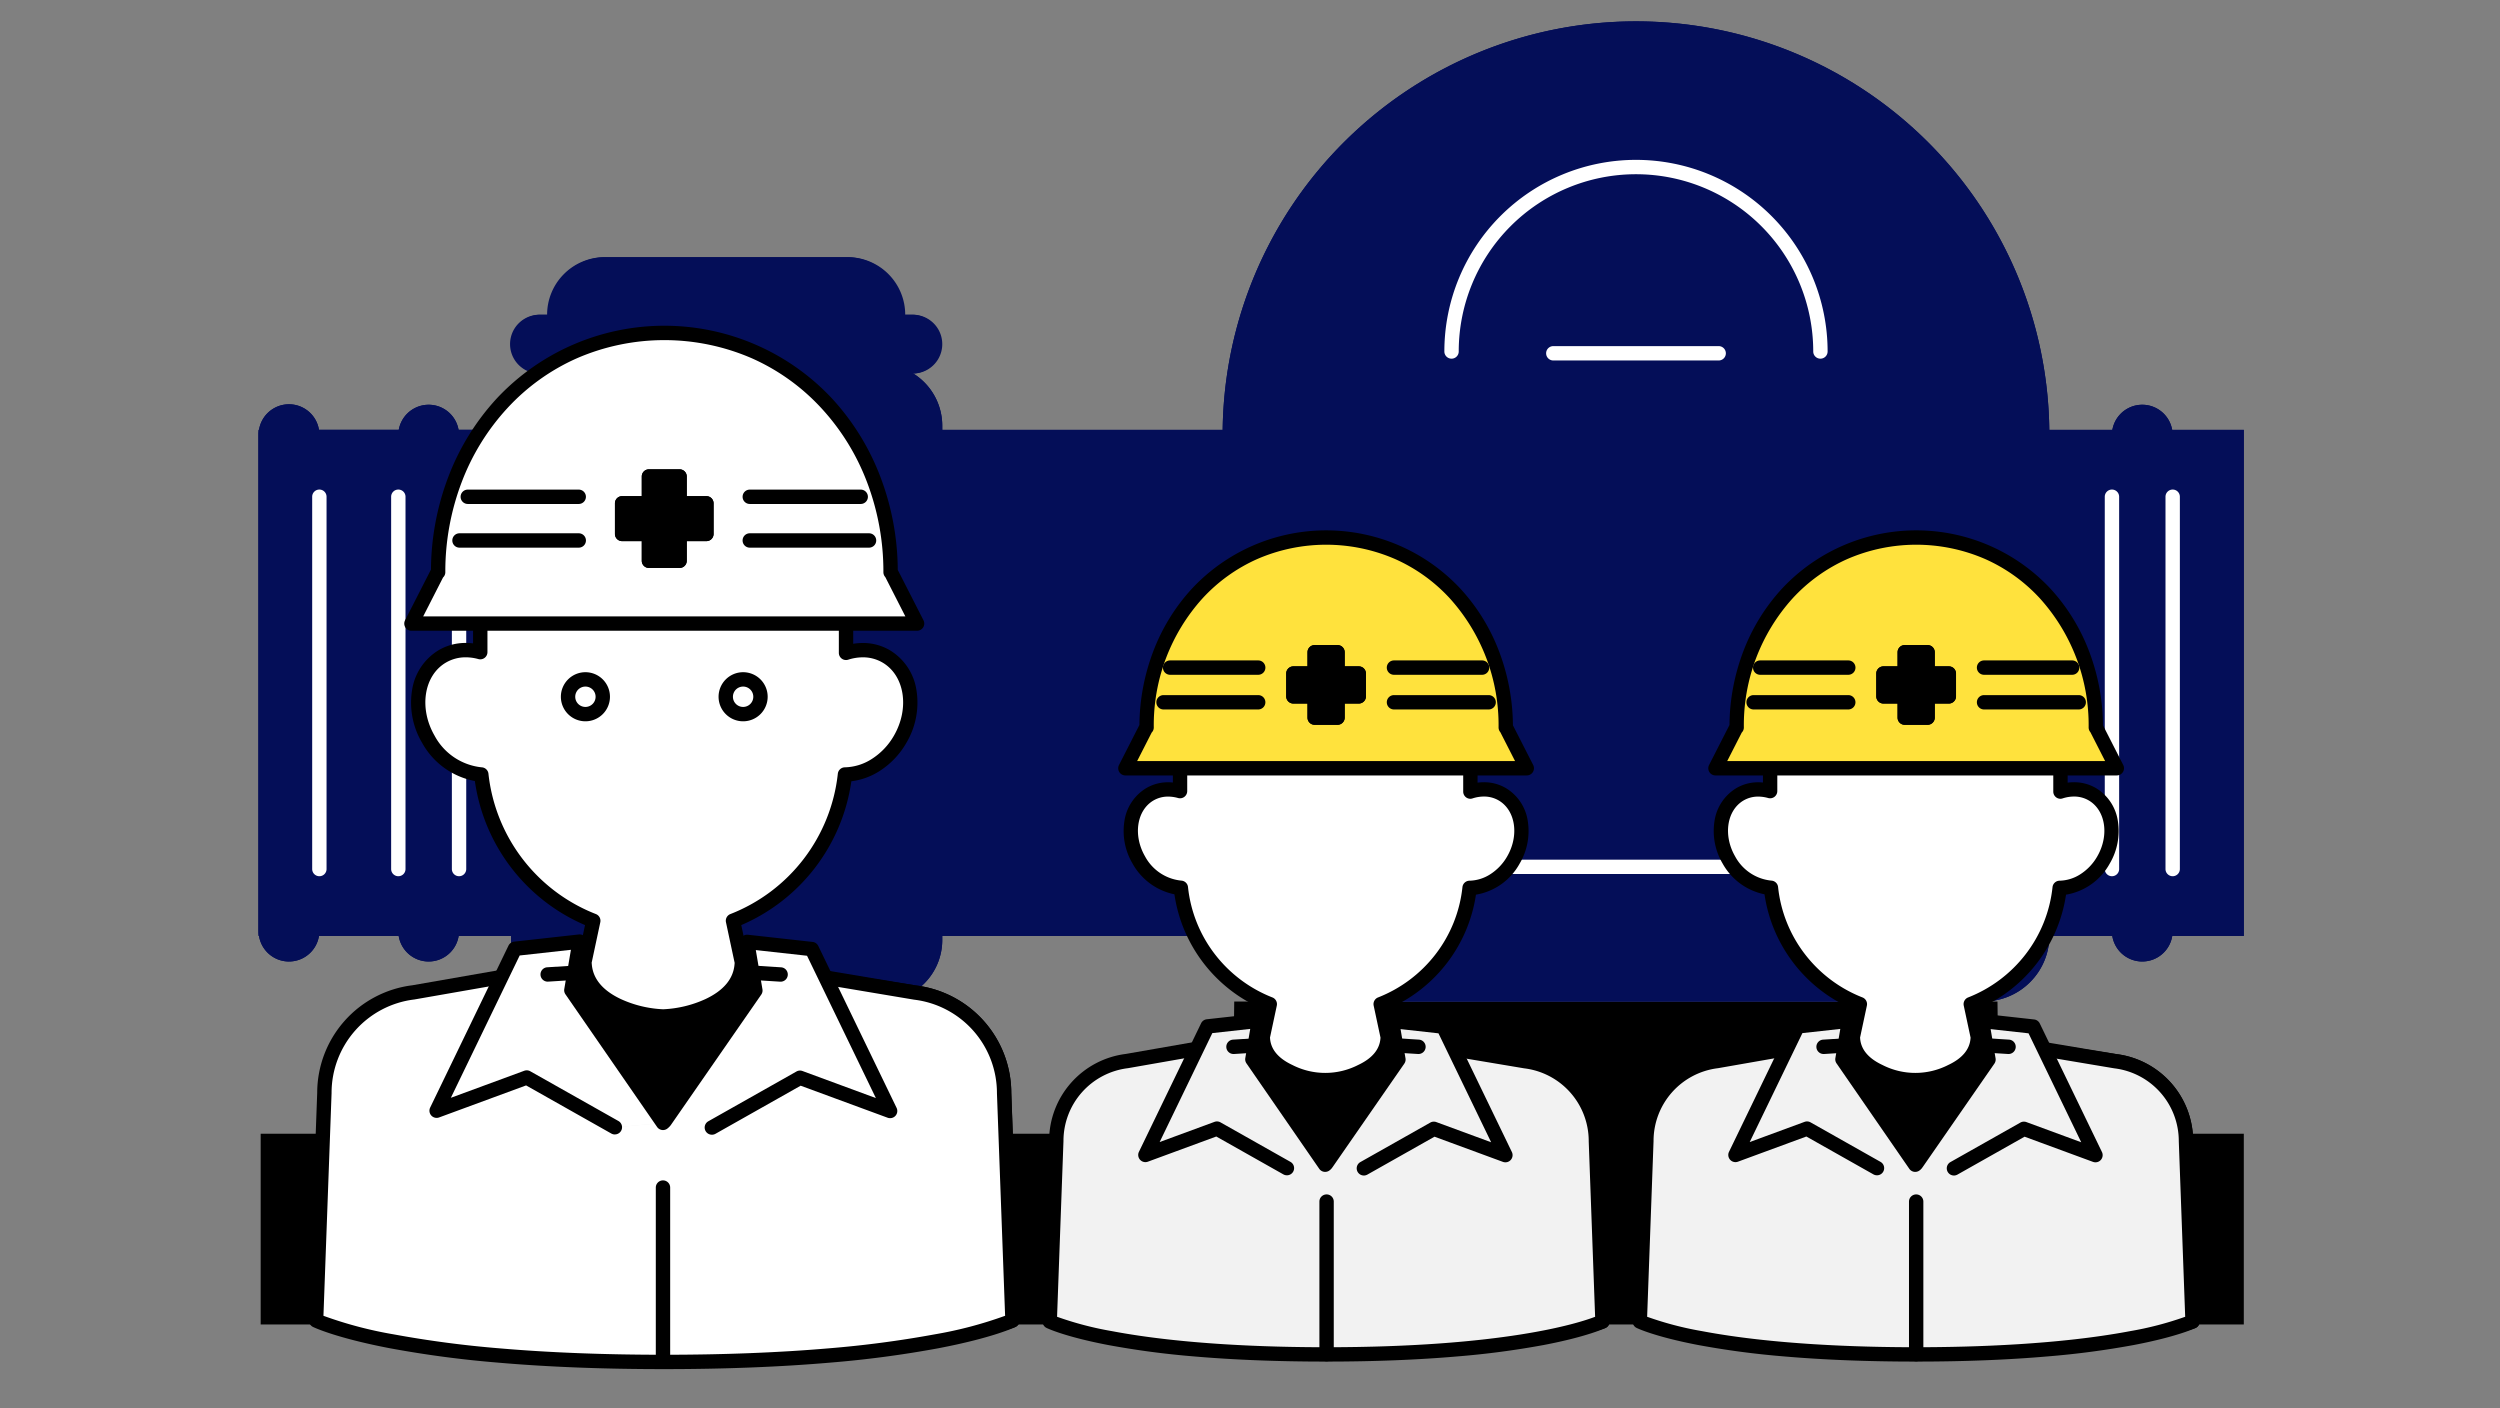 <svg xmlns="http://www.w3.org/2000/svg" xmlns:xlink="http://www.w3.org/1999/xlink" width="348" height="196" viewBox="0 0 348 196"><rect x="0" y="0" width="348" height="196" fill="#808080" stroke="none"/><defs><clipPath id="a"><rect width="348" height="196" transform="translate(-10726 4368)" fill="none"/></clipPath></defs><g transform="translate(10726 -4368)" clip-path="url(#a)"><g transform="translate(-10832 -4560)"><g transform="translate(142 8931)"><path d="M10147-3704.045v-26.548h35.816l6.615-18.408h44.88l6.612,18.408h41.377l.218-18.408h106.245l.216,18.408h34.072v26.548Z" transform="translate(-10146.714 3885.412)"/><path d="M277.337,57.833H250.263a57.538,57.538,0,0,0-115.068,0H96.164v-.566A8.565,8.565,0,0,0,87.6,48.7H44.711a8.564,8.564,0,0,0-8.564,8.564v.566H1v70.449H36.147v.566a8.564,8.564,0,0,0,8.564,8.564H87.6a8.564,8.564,0,0,0,8.564-8.564v-.566h39.017a9.2,9.2,0,0,0,9.2,9.13h96.7a9.2,9.2,0,0,0,9.2-9.13h27.06Z" transform="translate(-1 -1)" fill="#040e58"/><path d="M277.337,57.833H250.263a57.538,57.538,0,0,0-115.068,0H96.164v-.566A8.565,8.565,0,0,0,87.6,48.7H44.711a8.564,8.564,0,0,0-8.564,8.564v.566H1v70.449H36.147v.566a8.564,8.564,0,0,0,8.564,8.564H87.6a8.564,8.564,0,0,0,8.564-8.564v-.566h39.017a9.2,9.2,0,0,0,9.2,9.13h96.7a9.2,9.2,0,0,0,9.2-9.13h27.06Z" transform="translate(-1 -1)" fill="#040e58"/><path d="M84.481,34.728H83.417a8.011,8.011,0,0,0-8.011-8.011H41.727a8.011,8.011,0,0,0-8.011,8.011H32.653a4.094,4.094,0,1,0,0,8.188H84.481a4.094,4.094,0,1,0,0-8.188" transform="translate(6.441 6.081)" fill="#040e58"/><path d="M84.481,34.728H83.417a8.011,8.011,0,0,0-8.011-8.011H41.727a8.011,8.011,0,0,0-8.011,8.011H32.653a4.094,4.094,0,1,0,0,8.188H84.481a4.094,4.094,0,1,0,0-8.188Z" transform="translate(6.589 6.081)" fill="#040e58"/><path d="M15.663-1A16.663,16.663,0,0,1,27.446,27.446,16.663,16.663,0,0,1,3.88,3.88,16.554,16.554,0,0,1,15.663-1Zm0,31.326A14.663,14.663,0,0,0,26.031,5.295,14.663,14.663,0,0,0,5.295,26.031,14.567,14.567,0,0,0,15.663,30.326Z" transform="translate(49.5 76.395)" fill="#fff"/><path d="M20.473,120.338h0a4.227,4.227,0,0,0,4.227-4.227V47a4.227,4.227,0,0,0-8.453,0v69.113a4.227,4.227,0,0,0,4.227,4.227" transform="translate(3.198 10.503)" fill="#040e58"/><path d="M20.473,120.338h0a4.227,4.227,0,0,0,4.227-4.227V47a4.227,4.227,0,0,0-8.453,0v69.113A4.227,4.227,0,0,0,20.473,120.338Z" transform="translate(3.198 10.503)" fill="#040e58"/><path d="M207.5,120.338h0a4.227,4.227,0,0,0,4.227-4.227V47a4.227,4.227,0,0,0-8.453,0v69.113a4.227,4.227,0,0,0,4.227,4.227" transform="translate(54.704 10.503)" fill="#040e58"/><path d="M207.5,120.338h0a4.227,4.227,0,0,0,4.227-4.227V47a4.227,4.227,0,0,0-8.453,0v69.113A4.227,4.227,0,0,0,207.5,120.338Z" transform="translate(54.704 10.503)" fill="#040e58"/><path d="M182.548,43.554a1,1,0,0,1-1-1,24.674,24.674,0,1,0-49.348,0,1,1,0,0,1-2,0,26.674,26.674,0,1,1,53.348,0A1,1,0,0,1,182.548,43.554Z" transform="translate(34.855 3.373)" fill="#fff"/><path d="M5.227,120.338h0a4.227,4.227,0,0,0,4.227-4.227V47A4.227,4.227,0,0,0,1,47v69.113a4.227,4.227,0,0,0,4.227,4.227" transform="translate(-1 10.503)" fill="#040e58"/><path d="M5.227,120.338h0a4.227,4.227,0,0,0,4.227-4.227V47A4.227,4.227,0,0,0,1,47v69.113A4.227,4.227,0,0,0,5.227,120.338Z" transform="translate(-1 10.503)" fill="#040e58"/><path d="M190.814,103.745H127.993A7.472,7.472,0,0,1,123.115,102a5.741,5.741,0,0,1-2.1-4.384V58.8a1,1,0,0,1,2,0V97.618c0,2.276,2.233,4.127,4.978,4.127h62.822c2.745,0,4.978-1.851,4.978-4.127V58.8a1,1,0,0,1,2,0V97.618a5.741,5.741,0,0,1-2.1,4.384A7.472,7.472,0,0,1,190.814,103.745Z" transform="translate(32.325 14.918)" fill="#fff"/><path d="M23.018,1H0A1,1,0,0,1-1,0,1,1,0,0,1,0-1H23.018a1,1,0,0,1,1,1A1,1,0,0,1,23.018,1Z" transform="translate(180.221 46.179)" fill="#fff"/><path d="M27.9,117.673a1,1,0,0,1-1-1V64.849a1,1,0,0,1,2,0v51.823A1,1,0,0,1,27.9,117.673Z" transform="translate(0 1.297)" fill="#fff"/><path d="M27.9,117.673a1,1,0,0,1-1-1V64.849a1,1,0,0,1,2,0v51.823A1,1,0,0,1,27.9,117.673Z" transform="translate(-8.453 1.297)" fill="#fff"/><path d="M27.9,117.673a1,1,0,0,1-1-1V64.849a1,1,0,0,1,2,0v51.823A1,1,0,0,1,27.9,117.673Z" transform="translate(-19.444 1.297)" fill="#fff"/><path d="M27.9,117.673a1,1,0,0,1-1-1V64.849a1,1,0,0,1,2,0v51.823A1,1,0,0,1,27.9,117.673Z" transform="translate(238.537 1.297)" fill="#fff"/><path d="M27.9,117.673a1,1,0,0,1-1-1V64.849a1,1,0,0,1,2,0v51.823A1,1,0,0,1,27.9,117.673Z" transform="translate(230.084 1.297)" fill="#fff"/></g><rect width="340" height="196" transform="translate(110 8928)" fill="none"/><g transform="translate(140.612 8927.74)"><line x2="22.728" transform="translate(179.207 46.855)" fill="#000e58"/><g transform="translate(-12.437 -13.074)"><g transform="translate(4)"><path d="M17.019-1A18.014,18.014,0,0,1,29.76,29.76,18.019,18.019,0,1,1,10,.416,17.907,17.907,0,0,1,17.019-1Zm0,34.038A16.019,16.019,0,0,0,28.346,5.692,16.019,16.019,0,1,0,5.692,28.346,15.914,15.914,0,0,0,17.019,33.038Z" transform="translate(53.371 78.397)" fill="#fff"/><path d="M110.762,160.773s-11.807,4.617-48.5,4.617-47.276-4.617-47.276-4.617L16.144,129.1a14.093,14.093,0,0,1,12.37-13.988l31.642-5.193a14.063,14.063,0,0,1,3.413,0l33.639,5.222a14.092,14.092,0,0,1,12.4,13.991Z" transform="translate(3.991 36.368)"/><path d="M62.264,166.391c-8.393,0-16.11-.244-22.937-.724-5.472-.385-10.391-.922-14.619-1.6-7.274-1.161-10.008-2.33-10.121-2.38a1,1,0,0,1-.6-.953l1.155-31.658a15.093,15.093,0,0,1,13.227-14.959l31.622-5.189.039-.006a15.063,15.063,0,0,1,3.656,0l.033,0,33.622,5.219a15.1,15.1,0,0,1,13.264,14.963l1.154,31.631a1,1,0,0,1-.635.968c-.125.049-3.142,1.208-10.7,2.366-4.4.674-9.462,1.212-15.034,1.6C78.437,166.147,70.656,166.391,62.264,166.391Zm-46.25-6.306a58.541,58.541,0,0,0,9.206,2.041c11.866,1.872,26.694,2.265,37.044,2.265,10.369,0,25.328-.394,37.7-2.274a68.828,68.828,0,0,0,9.77-2.054l-1.127-30.9q0-.018,0-.036a13.1,13.1,0,0,0-11.521-13l-.033,0L63.432,110.9a13.061,13.061,0,0,0-3.135,0L28.675,116.1l-.04.006a13.093,13.093,0,0,0-11.492,13q0,.018,0,.036Z" transform="translate(3.991 36.368)"/><path d="M111.084,160.316s-11.807,5.773-48.5,5.773-48.43-5.773-48.43-5.773l1.154-31.676A14.1,14.1,0,0,1,27.68,114.652L48.6,111l14.052,20.122,13.808-19.975,21.067,3.535a14.092,14.092,0,0,1,12.4,13.991Z" transform="translate(3.67 36.826)" fill="#fff"/><path d="M62.585,167.09c-8.4,0-16.181-.3-23.133-.906a148.735,148.735,0,0,1-15.03-2c-7.566-1.452-10.584-2.91-10.708-2.971a1,1,0,0,1-.558-.934l1.154-31.658a15.095,15.095,0,0,1,13.223-14.959l20.9-3.653a1,1,0,0,1,.992.413l13.228,18.942,12.99-18.791a1,1,0,0,1,.988-.418l21.044,3.531a15.1,15.1,0,0,1,13.258,14.962l1.154,31.631a1,1,0,0,1-.56.935c-.125.061-3.159,1.519-10.741,2.97a149.428,149.428,0,0,1-15.053,2C78.77,166.785,70.983,167.09,62.585,167.09Zm-47.406-7.424a56,56,0,0,0,9.8,2.589,147.866,147.866,0,0,0,14.8,1.949c6.857.588,14.533.886,22.814.886s15.962-.3,22.826-.886a148.552,148.552,0,0,0,14.82-1.95,56.487,56.487,0,0,0,9.827-2.59L108.93,128.7q0-.018,0-.036a13.1,13.1,0,0,0-11.521-13l-.046-.007-20.44-3.43L63.476,131.685a1,1,0,0,1-1.642,0l-13.687-19.6-20.294,3.547-.05.007a13.095,13.095,0,0,0-11.493,13q0,.018,0,.036Z" transform="translate(3.67 36.826)"/><path d="M51.073,134.375,38.8,127.448l-12.541,4.619,10.9-22.538,9-1L45.017,115.3l12.755,18.475" transform="translate(8.341 35.876)" fill="#f2f2f2"/><path d="M51.073,134.375,38.8,127.448l-12.541,4.619,10.9-22.538,9-1L45.017,115.3l12.755,18.475" transform="translate(8.341 35.876)" fill="#fff"/><path d="M51.072,135.376a1,1,0,0,1-.491-.129l-11.865-6.7-12.107,4.459a1,1,0,0,1-1.246-1.374l10.9-22.538a1,1,0,0,1,.79-.559l9-1a1,1,0,0,1,1.1,1.161l-1.078,6.365L58.6,133.2a1,1,0,0,1-1.646,1.136L44.194,115.865a1,1,0,0,1-.163-.735l.925-5.459-7.132.79-9.581,19.811,10.217-3.763a1,1,0,0,1,.837.068L51.565,133.5a1,1,0,0,1-.493,1.871Z" transform="translate(8.341 35.876)"/><path d="M55.731,134.4,68,127.476l12.541,4.619-10.9-22.538-9-1,1.146,6.765L49.189,133.5" transform="translate(17.185 35.886)" fill="#fff"/><path d="M55.732,135.4a1,1,0,0,1-.493-1.871L67.508,126.6a1,1,0,0,1,.837-.068L78.562,130.3,68.98,110.489l-7.132-.79.925,5.459a1,1,0,0,1-.164.737l-12.6,18.176a1,1,0,1,1-1.644-1.139L60.733,115.09l-1.078-6.364a1,1,0,0,1,1.1-1.161l9,1a1,1,0,0,1,.79.559l10.9,22.538a1,1,0,0,1-1.246,1.374l-12.107-4.459-11.865,6.7A1,1,0,0,1,55.732,135.4Z" transform="translate(17.185 35.886)"/><path d="M37.441,112.115l16.075-1.021,16.316,1.021" transform="translate(12.653 36.863)" fill="#fff"/><path d="M37.44,113.115a1,1,0,0,1-.062-2L53.452,110.1a1,1,0,0,1,.126,0l16.316,1.021a1,1,0,1,1-.125,2L53.516,112.1,37.5,113.113Z" transform="translate(12.653 36.863)"/><path d="M89.523,91.434a6.817,6.817,0,0,0-5.558-.471V74.607A24.727,24.727,0,0,0,59.238,49.88H57.778A24.727,24.727,0,0,0,33.051,74.607V90.865a6.761,6.761,0,0,0-5.248.57c-3.582,2.069-4.468,7.242-1.978,11.555A9.409,9.409,0,0,0,33.2,107.9a24.729,24.729,0,0,0,15.586,20.359L47.578,133.9h-.04c0,.047.011.087.011.133l-.06.28h.085c.381,5.673,8.363,7.263,10.938,7.263s10.556-1.59,10.937-7.263h.078l-.055-.258c0-.054.014-.1.014-.155h-.047l-1.206-5.647A24.727,24.727,0,0,0,83.818,107.9a9.315,9.315,0,0,0,7.683-4.908c2.49-4.313,1.6-9.486-1.978-11.555" transform="translate(7.627 13.248)" fill="#fff"/><path d="M57.778,48.88h1.461A25.707,25.707,0,0,1,84.965,74.607V89.7a8.3,8.3,0,0,1,1.334-.109h0a7.349,7.349,0,0,1,3.725.982A7.851,7.851,0,0,1,93.775,96.2a10.96,10.96,0,0,1-1.408,7.287,11.339,11.339,0,0,1-3.761,3.946,9.438,9.438,0,0,1-3.9,1.406,25.73,25.73,0,0,1-15.324,20.021l.971,4.546a1,1,0,0,1,.13.493c0,.036,0,.068,0,.1l.023.105a1,1,0,0,1-.1.683c-.329,2.621-2.112,4.756-5.181,6.192a17.752,17.752,0,0,1-6.714,1.6,17.755,17.755,0,0,1-6.715-1.6c-3.063-1.433-4.845-3.562-5.179-6.176a1,1,0,0,1-.106-.7l.029-.134c0-.022,0-.046,0-.071a1,1,0,0,1,.119-.473l.975-4.566A25.732,25.732,0,0,1,32.3,108.806a10.629,10.629,0,0,1-7.343-5.317A10.959,10.959,0,0,1,23.552,96.2,7.851,7.851,0,0,1,27.3,90.568a7.378,7.378,0,0,1,3.736-.985,8.22,8.22,0,0,1,1.012.063V74.607A25.707,25.707,0,0,1,57.778,48.88ZM83.965,91.963a1,1,0,0,1-1-1V74.607A23.707,23.707,0,0,0,59.238,50.88H57.778A23.707,23.707,0,0,0,34.051,74.607V90.865a1,1,0,0,1-1.268.964,6.529,6.529,0,0,0-1.745-.245A5.4,5.4,0,0,0,28.3,92.3c-3.1,1.79-3.822,6.36-1.611,10.188a8.414,8.414,0,0,0,6.56,4.409,1,1,0,0,1,.941.892,23.729,23.729,0,0,0,14.956,19.534,1,1,0,0,1,.614,1.14l-1.206,5.647,0,.007a1.007,1.007,0,0,1,.017.13c.139,2.065,1.509,3.721,4.072,4.92a15.776,15.776,0,0,0,5.868,1.41,15.772,15.772,0,0,0,5.867-1.41c2.563-1.2,3.934-2.855,4.072-4.92a1.007,1.007,0,0,1,.014-.113l-.005-.024-1.206-5.647a1,1,0,0,1,.614-1.14,23.727,23.727,0,0,0,14.956-19.532,1,1,0,0,1,.984-.894,7.218,7.218,0,0,0,3.736-1.157,9.333,9.333,0,0,0,3.091-3.251c2.211-3.828,1.488-8.4-1.612-10.189a5.374,5.374,0,0,0-2.725-.714h0a6.64,6.64,0,0,0-2.028.329A1,1,0,0,1,83.965,91.963Z" transform="translate(7.627 13.248)"/><path d="M90.469,80.7h-.042c0-18.273-13.216-33.307-31.489-33.307S27.452,62.425,27.448,80.7h-.067l-3.647,7.149H94.117Z" transform="translate(7.366 12.288)" fill="#fff"/><path d="M94.117,88.848H23.734a1,1,0,0,1-.891-1.454l3.607-7.069a36.909,36.909,0,0,1,2.417-12.9,33.788,33.788,0,0,1,6.742-10.914,31.947,31.947,0,0,1,46.66,0A33.785,33.785,0,0,1,89.01,67.427a36.911,36.911,0,0,1,2.417,12.946l3.581,7.019a1,1,0,0,1-.891,1.454Zm-68.75-2H92.484l-2.791-5.471a1,1,0,0,1-.265-.678,34.964,34.964,0,0,0-2.286-12.556A31.794,31.794,0,0,0,80.8,57.871a29.3,29.3,0,0,0-9.64-6.932,30.585,30.585,0,0,0-24.444,0,29.3,29.3,0,0,0-9.64,6.932,31.8,31.8,0,0,0-6.342,10.272A34.968,34.968,0,0,0,28.448,80.7a1,1,0,0,1-.316.729Z" transform="translate(7.366 12.288)"/><rect width="5.262" height="12.73" rx="0.5" transform="translate(63.659 79.163)" fill="#fff"/><rect width="12.73" height="5.262" rx="0.5" transform="translate(59.925 82.897)" fill="#fff"/><rect width="5.262" height="12.73" rx="0.5" transform="translate(63.659 79.163)"/><rect width="5.262" height="12.73" rx="0.5" transform="translate(63.659 79.163)"/><rect width="12.73" height="5.262" rx="0.5" transform="translate(59.925 82.897)"/><rect width="12.73" height="5.262" rx="0.5" transform="translate(59.925 82.897)"/><path d="M.5-.5H4.762a1,1,0,0,1,1,1V12.23a1,1,0,0,1-1,1H.5a1,1,0,0,1-1-1V.5A1,1,0,0,1,.5-.5ZM4.762,12.23V.5H.5V12.23Z" transform="translate(63.659 79.163)"/><path d="M.5-.5H4.762a1,1,0,0,1,1,1V12.23a1,1,0,0,1-1,1H.5a1,1,0,0,1-1-1V.5A1,1,0,0,1,.5-.5ZM4.762,12.23V.5H.5V12.23Z" transform="translate(63.659 79.163)"/><path d="M.5-.5H12.23a1,1,0,0,1,1,1V4.762a1,1,0,0,1-1,1H.5a1,1,0,0,1-1-1V.5A1,1,0,0,1,.5-.5ZM12.23,4.762V.5H.5V4.762Z" transform="translate(59.925 82.897)"/><path d="M.5-.5H12.23a1,1,0,0,1,1,1V4.762a1,1,0,0,1-1,1H.5a1,1,0,0,1-1-1V.5A1,1,0,0,1,.5-.5ZM12.23,4.762V.5H.5V4.762Z" transform="translate(59.925 82.897)"/><line x2="16.598" transform="translate(37.788 88.568)"/><path d="M16.6,1H0A1,1,0,0,1-1,0,1,1,0,0,1,0-1H16.6a1,1,0,0,1,1,1A1,1,0,0,1,16.6,1Z" transform="translate(37.788 88.568)"/><line x2="15.442" transform="translate(38.942 82.487)"/><path d="M15.442,1H0A1,1,0,0,1-1,0,1,1,0,0,1,0-1H15.442a1,1,0,0,1,1,1A1,1,0,0,1,15.442,1Z" transform="translate(38.942 82.487)"/><line x1="16.598" transform="translate(78.194 88.568)"/><path d="M16.6,1H0A1,1,0,0,1-1,0,1,1,0,0,1,0-1H16.6a1,1,0,0,1,1,1A1,1,0,0,1,16.6,1Z" transform="translate(78.194 88.568)"/><line x1="15.442" transform="translate(78.195 82.487)"/><path d="M15.442,1H0A1,1,0,0,1-1,0,1,1,0,0,1,0-1H15.442a1,1,0,0,1,1,1A1,1,0,0,1,15.442,1Z" transform="translate(78.195 82.487)"/><path d="M44.3,84.608a2.416,2.416,0,1,1-2.417-2.417A2.417,2.417,0,0,1,44.3,84.608" transform="translate(13.434 25.714)" fill="#fff"/><path d="M41.879,81.191a3.417,3.417,0,1,1-3.415,3.417A3.421,3.421,0,0,1,41.879,81.191Zm0,4.834a1.417,1.417,0,1,0-1.415-1.417A1.418,1.418,0,0,0,41.879,86.025Z" transform="translate(13.434 25.714)"/><path d="M60.137,84.608a2.416,2.416,0,1,1-2.417-2.417,2.417,2.417,0,0,1,2.417,2.417" transform="translate(19.545 25.714)" fill="#fff"/><path d="M57.72,81.191a3.417,3.417,0,1,1-3.415,3.417A3.421,3.421,0,0,1,57.72,81.191Zm0,4.834a1.417,1.417,0,1,0-1.415-1.417A1.418,1.418,0,0,0,57.72,86.025Z" transform="translate(19.545 25.714)"/><path d="M74.008,98.627v23.187" transform="translate(-7.895 80.017)" fill="rgba(0,0,0,0)"/><path d="M74.008,122.813a1,1,0,0,1-1-1V98.627a1,1,0,0,1,2,0v23.187A1,1,0,0,1,74.008,122.813Z" transform="translate(-7.895 80.017)"/></g><g transform="translate(123.944 88.159)"><path d="M167.4,159.056s-9.373,3.667-38.5,3.667-37.529-3.667-37.529-3.667l.915-25.146a11.189,11.189,0,0,1,9.821-11.1l25.117-4.121a11.2,11.2,0,0,1,2.711,0l26.7,4.146a11.187,11.187,0,0,1,9.845,11.106Z" transform="translate(-90.454 -49.93)"/><path d="M128.9,163.723c-8.341,0-20.29-.32-29.845-1.846a37.722,37.722,0,0,1-8.084-1.9,1,1,0,0,1-.6-.953l.915-25.128a12.189,12.189,0,0,1,10.678-12.076l25.1-4.118.039-.006a12.151,12.151,0,0,1,1.492-.092,12.365,12.365,0,0,1,1.461.087l.035,0,26.686,4.143a12.2,12.2,0,0,1,10.708,12.078l.916,25.107a1,1,0,0,1-.635.968,45.173,45.173,0,0,1-8.54,1.891C149.27,163.4,137.24,163.723,128.9,163.723Zm-36.5-5.36a47.927,47.927,0,0,0,7.168,1.57c9.4,1.479,21.141,1.79,29.335,1.79,24.45,0,34.9-2.6,37.474-3.381l-.889-24.374q0-.018,0-.036a10.2,10.2,0,0,0-8.965-10.114l-.034,0L129.8,119.67a10.251,10.251,0,0,0-2.434,0l-25.1,4.118-.04.006a10.2,10.2,0,0,0-8.943,10.112q0,.018,0,.036Z" transform="translate(-90.454 -49.93)"/><path d="M167.678,158.661s-9.373,4.582-38.5,4.582-38.446-4.582-38.446-4.582l.917-25.146a11.188,11.188,0,0,1,9.819-11.1l16.609-2.9,11.155,15.972,10.961-15.856,16.722,2.806a11.187,11.187,0,0,1,9.845,11.106Z" transform="translate(-90.732 -49.536)" fill="#f2f2f2"/><path d="M129.178,164.243c-6.673,0-12.857-.242-18.382-.72a118.3,118.3,0,0,1-11.953-1.589c-6.033-1.158-8.453-2.327-8.553-2.376a1,1,0,0,1-.558-.934l.916-25.128a12.188,12.188,0,0,1,10.671-12.076l16.585-2.9a1,1,0,0,1,.992.412l10.331,14.792,10.143-14.672a1,1,0,0,1,.988-.418l16.7,2.8a12.2,12.2,0,0,1,10.7,12.078l.916,25.107a1,1,0,0,1-.56.935c-.1.049-2.533,1.217-8.579,2.375a118.849,118.849,0,0,1-11.971,1.589C142.037,164,135.85,164.243,129.178,164.243Zm-37.421-6.238a45.6,45.6,0,0,0,7.639,2c9.765,1.851,21.585,2.24,29.782,2.24,24.658,0,35.038-3.305,37.476-4.238l-.891-24.432q0-.018,0-.036a10.2,10.2,0,0,0-8.965-10.113l-.046-.007-16.1-2.7-10.6,15.333a1,1,0,0,1-1.642,0l-10.79-15.45L101.64,123.4l-.05.007a10.2,10.2,0,0,0-8.942,10.112q0,.018,0,.036Z" transform="translate(-90.732 -49.536)"/><path d="M119.712,138.135l-9.739-5.5-9.956,3.665,8.653-17.892,7.144-.792-.909,5.371,10.125,14.667" transform="translate(-86.696 -50.358)" fill="#f2f2f2"/><path d="M119.712,138.135l-9.739-5.5-9.956,3.665,8.653-17.892,7.144-.792-.909,5.371,10.125,14.667" transform="translate(-86.696 -50.358)" fill="#f2f2f2"/><path d="M119.711,139.135a1,1,0,0,1-.491-.129l-9.336-5.271-9.521,3.505a1,1,0,0,1-1.246-1.374l8.653-17.892a1,1,0,0,1,.79-.559l7.144-.792a1,1,0,0,1,1.1,1.161l-.842,4.97,9.894,14.332a1,1,0,1,1-1.646,1.136l-10.125-14.667a1,1,0,0,1-.163-.735l.688-4.064-5.277.585L102,134.507l7.632-2.81a1,1,0,0,1,.837.068l9.739,5.5a1,1,0,0,1-.493,1.871Z" transform="translate(-86.696 -50.358)"/><path d="M122.791,138.156l9.739-5.5,9.956,3.665-8.653-17.892-7.144-.792.91,5.371-10,14.43" transform="translate(-79.057 -50.348)" fill="#f2f2f2"/><path d="M122.792,139.156a1,1,0,0,1-.493-1.871l9.739-5.5a1,1,0,0,1,.837-.068l7.632,2.81-7.334-15.165-5.277-.585.688,4.064a1,1,0,0,1-.164.737l-10,14.43a1,1,0,0,1-1.644-1.139l9.768-14.1-.841-4.969a1,1,0,0,1,1.1-1.161l7.144.792a1,1,0,0,1,.79.559l8.653,17.892a1,1,0,0,1-1.246,1.374l-9.522-3.505-9.336,5.271A1,1,0,0,1,122.792,139.156Z" transform="translate(-79.057 -50.348)"/><path d="M108.588,120.394l12.76-.811,12.954.811" transform="translate(-82.973 -49.503)" fill="#fff"/><path d="M108.587,121.394a1,1,0,0,1-.062-2l12.76-.811a1,1,0,0,1,.126,0l12.954.811a1,1,0,0,1-.125,2l-12.891-.807-12.7.807Z" transform="translate(-82.973 -49.503)"/><path d="M150.285,105.628a5.411,5.411,0,0,0-4.413-.36v-13a19.629,19.629,0,0,0-19.629-19.629h-1.159A19.629,19.629,0,0,0,105.456,92.27V105.2a5.355,5.355,0,0,0-4.167.425c-2.843,1.643-3.546,5.748-1.569,9.172a7.43,7.43,0,0,0,5.849,3.865,19.628,19.628,0,0,0,12.377,16.193l-.957,4.483h-.033c0,.036.009.069.01.106l-.047.221h.066c.3,4.5,6.639,5.765,8.682,5.765s8.381-1.262,8.683-5.765h.062l-.045-.205c0-.042.012-.079.012-.122h-.037l-.957-4.483a19.627,19.627,0,0,0,12.374-16.18,7.371,7.371,0,0,0,6.1-3.878c1.977-3.424,1.272-7.53-1.571-9.172" transform="translate(-87.314 -69.902)" fill="#fff"/><path d="M125.085,71.641h1.159A20.612,20.612,0,0,1,146.873,92.27v11.752a6.787,6.787,0,0,1,.877-.058h0a5.992,5.992,0,0,1,3.035.8,6.437,6.437,0,0,1,3.079,4.615,8.906,8.906,0,0,1-1.142,5.923,8.537,8.537,0,0,1-6.075,4.313,20.631,20.631,0,0,1-12.112,15.85l.729,3.415a1,1,0,0,1,.114.464c0,.021,0,.042,0,.061l.012.054a1,1,0,0,1-.078.649c-.281,2.137-1.735,3.874-4.226,5.04a12.036,12.036,0,0,1-10.836,0c-2.486-1.164-3.939-2.9-4.224-5.028a1,1,0,0,1-.084-.659l.016-.074q0-.021,0-.044a1,1,0,0,1,.106-.449l.732-3.429a20.631,20.631,0,0,1-12.121-15.9,8.639,8.639,0,0,1-5.82-4.266,8.908,8.908,0,0,1-1.142-5.923,6.435,6.435,0,0,1,3.078-4.615,5.958,5.958,0,0,1,3.018-.791q.323,0,.65.032V92.27a20.612,20.612,0,0,1,20.629-20.629Zm20.788,34.627a1,1,0,0,1-1-1v-13a18.629,18.629,0,0,0-18.629-18.629h-1.159A18.629,18.629,0,0,0,106.456,92.27V105.2a1,1,0,0,1-1.268.963,5.171,5.171,0,0,0-1.382-.2,3.983,3.983,0,0,0-2.018.523c-2.361,1.364-2.9,4.866-1.2,7.806a6.449,6.449,0,0,0,5.037,3.366,1,1,0,0,1,.94.894,18.5,18.5,0,0,0,3.768,9.387,18.7,18.7,0,0,0,7.979,5.98,1,1,0,0,1,.614,1.14l-.95,4.452q.006.041.009.082c.1,1.559,1.153,2.815,3.114,3.733a10.046,10.046,0,0,0,9.141,0c1.962-.918,3.01-2.174,3.115-3.733q0-.035.007-.07l-.953-4.464a1,1,0,0,1,.614-1.14,18.7,18.7,0,0,0,7.974-5.974,18.5,18.5,0,0,0,3.771-9.38,1,1,0,0,1,.984-.895,5.552,5.552,0,0,0,2.86-.879,7.144,7.144,0,0,0,2.382-2.5c1.7-2.94,1.157-6.442-1.205-7.806a4.017,4.017,0,0,0-2.035-.53h0a5.155,5.155,0,0,0-1.572.256A1,1,0,0,1,145.873,106.268Z" transform="translate(-87.314 -69.902)"/><path d="M151.055,97.173h-.033c0-14.506-10.491-26.441-25-26.441s-24.994,11.935-25,26.441h-.055l-2.895,5.675H153.95Z" transform="translate(-87.54 -70.731)" fill="#ffe23d"/><path d="M153.95,103.848H98.077a1,1,0,0,1-.891-1.454l2.842-5.572a29.5,29.5,0,0,1,1.931-10.258,27.027,27.027,0,0,1,5.392-8.73,25.567,25.567,0,0,1,37.344,0,27.026,27.026,0,0,1,5.392,8.73,29.506,29.506,0,0,1,1.932,10.3l2.82,5.529a1,1,0,0,1-.891,1.454Zm-54.24-2h52.607l-2.05-4.02a1,1,0,0,1-.245-.655,26.318,26.318,0,0,0-6.794-17.982,23.054,23.054,0,0,0-7.585-5.455,24.074,24.074,0,0,0-19.238,0,23.054,23.054,0,0,0-7.584,5.455,26.318,26.318,0,0,0-6.794,17.982,1,1,0,0,1-.292.706Z" transform="translate(-87.54 -70.731)"/><rect width="4.177" height="10.105" rx="0.5" transform="translate(36.385 15.468)" fill="#fff"/><rect width="10.105" height="4.177" rx="0.5" transform="translate(33.421 18.432)" fill="#fff"/><rect width="4.177" height="10.105" rx="0.5" transform="translate(36.385 15.468)"/><rect width="4.177" height="10.105" rx="0.5" transform="translate(36.385 15.468)"/><rect width="10.105" height="4.177" rx="0.5" transform="translate(33.421 18.432)"/><rect width="10.105" height="4.177" rx="0.5" transform="translate(33.421 18.432)"/><path d="M.5-.5H3.677a1,1,0,0,1,1,1V9.6a1,1,0,0,1-1,1H.5a1,1,0,0,1-1-1V.5A1,1,0,0,1,.5-.5ZM3.677,9.6V.5H.5V9.6Z" transform="translate(36.385 15.468)"/><path d="M.5-.5H3.677a1,1,0,0,1,1,1V9.6a1,1,0,0,1-1,1H.5a1,1,0,0,1-1-1V.5A1,1,0,0,1,.5-.5ZM3.677,9.6V.5H.5V9.6Z" transform="translate(36.385 15.468)"/><path d="M.5-.5H9.6a1,1,0,0,1,1,1V3.677a1,1,0,0,1-1,1H.5a1,1,0,0,1-1-1V.5A1,1,0,0,1,.5-.5ZM9.6,3.677V.5H.5V3.677Z" transform="translate(33.421 18.432)"/><path d="M.5-.5H9.6a1,1,0,0,1,1,1V3.677a1,1,0,0,1-1,1H.5a1,1,0,0,1-1-1V.5A1,1,0,0,1,.5-.5ZM9.6,3.677V.5H.5V3.677Z" transform="translate(33.421 18.432)"/><line x2="13.175" transform="translate(15.847 22.933)"/><path d="M13.175,1H0A1,1,0,0,1-1,0,1,1,0,0,1,0-1H13.175a1,1,0,0,1,1,1A1,1,0,0,1,13.175,1Z" transform="translate(15.847 22.933)"/><line x2="12.26" transform="translate(16.764 18.106)"/><path d="M12.26,1H0A1,1,0,0,1-1,0,1,1,0,0,1,0-1H12.26a1,1,0,0,1,1,1A1,1,0,0,1,12.26,1Z" transform="translate(16.764 18.106)"/><line x1="13.175" transform="translate(47.924 22.933)"/><path d="M13.175,1H0A1,1,0,0,1-1,0,1,1,0,0,1,0-1H13.175a1,1,0,0,1,1,1A1,1,0,0,1,13.175,1Z" transform="translate(47.924 22.933)"/><line x1="12.26" transform="translate(47.923 18.106)"/><path d="M12.26,1H0A1,1,0,0,1-1,0,1,1,0,0,1,0-1H12.26a1,1,0,0,1,1,1A1,1,0,0,1,12.26,1Z" transform="translate(47.923 18.106)"/><path d="M74.008,98.627v21.232" transform="translate(-35.467 -6.19)" fill="rgba(0,0,0,0)"/><path d="M74.008,120.859a1,1,0,0,1-1-1V98.627a1,1,0,0,1,2,0v21.232A1,1,0,0,1,74.008,120.859Z" transform="translate(-35.467 -6.19)"/></g><g transform="translate(206.083 88.159)"><path d="M227.544,159.056s-9.373,3.667-38.5,3.667-37.529-3.667-37.529-3.667l.915-25.146a11.189,11.189,0,0,1,9.821-11.1l25.117-4.121a11.205,11.205,0,0,1,2.711,0l26.7,4.146a11.187,11.187,0,0,1,9.845,11.106Z" transform="translate(-150.599 -49.93)"/><path d="M189.044,163.723c-8.341,0-20.29-.32-29.845-1.846a37.722,37.722,0,0,1-8.084-1.9,1,1,0,0,1-.6-.953l.915-25.128a12.189,12.189,0,0,1,10.678-12.076l25.1-4.118.039-.006a12.152,12.152,0,0,1,1.492-.092,12.366,12.366,0,0,1,1.461.087l.035,0,26.686,4.143a12.2,12.2,0,0,1,10.708,12.078l.916,25.107a1,1,0,0,1-.635.968,45.173,45.173,0,0,1-8.54,1.891C209.414,163.4,197.384,163.723,189.044,163.723Zm-36.5-5.36a47.928,47.928,0,0,0,7.168,1.57c9.4,1.479,21.141,1.79,29.335,1.79,24.45,0,34.9-2.6,37.474-3.381l-.889-24.374q0-.018,0-.036a10.2,10.2,0,0,0-8.965-10.114l-.034,0-26.685-4.143a10.251,10.251,0,0,0-2.434,0l-25.1,4.118-.04.006a10.2,10.2,0,0,0-8.943,10.112q0,.018,0,.036Z" transform="translate(-150.599 -49.93)"/><path d="M227.822,158.661s-9.373,4.582-38.5,4.582-38.446-4.582-38.446-4.582l.917-25.146a11.188,11.188,0,0,1,9.819-11.1l16.609-2.9,11.155,15.972,10.961-15.856,16.722,2.806a11.187,11.187,0,0,1,9.845,11.106Z" transform="translate(-150.876 -49.536)" fill="#f2f2f2"/><path d="M189.322,164.243c-6.673,0-12.857-.242-18.382-.72a118.3,118.3,0,0,1-11.953-1.589c-6.033-1.158-8.453-2.327-8.553-2.376a1,1,0,0,1-.558-.934l.916-25.128a12.188,12.188,0,0,1,10.671-12.076l16.585-2.9a1,1,0,0,1,.992.412l10.331,14.792,10.143-14.672a1,1,0,0,1,.988-.418l16.7,2.8a12.2,12.2,0,0,1,10.7,12.078l.916,25.107a1,1,0,0,1-.56.935c-.1.049-2.533,1.217-8.579,2.375a118.849,118.849,0,0,1-11.971,1.589C202.181,164,195.994,164.243,189.322,164.243ZM151.9,158.005a45.6,45.6,0,0,0,7.639,2c9.765,1.851,21.585,2.24,29.782,2.24s20.023-.389,29.811-2.24a45.992,45.992,0,0,0,7.664-2l-.891-24.431q0-.018,0-.036a10.2,10.2,0,0,0-8.965-10.113l-.046-.007-16.1-2.7-10.6,15.333a1,1,0,0,1-.82.431h0a1,1,0,0,1-.82-.427l-10.79-15.45L161.784,123.4l-.05.007a10.2,10.2,0,0,0-8.942,10.112q0,.018,0,.036Z" transform="translate(-150.876 -49.536)"/><path d="M179.856,138.135l-9.739-5.5-9.956,3.665,8.653-17.892,7.144-.792-.91,5.371,10.125,14.667" transform="translate(-146.841 -50.358)" fill="#f2f2f2"/><path d="M179.855,139.135a1,1,0,0,1-.491-.129l-9.336-5.271-9.521,3.505a1,1,0,0,1-1.246-1.374l8.653-17.892a1,1,0,0,1,.79-.559l7.144-.792a1,1,0,0,1,1.1,1.161l-.842,4.97L186,137.087a1,1,0,1,1-1.646,1.136l-10.125-14.667a1,1,0,0,1-.163-.735l.688-4.064-5.277.585-7.334,15.165,7.632-2.81a1,1,0,0,1,.837.068l9.739,5.5a1,1,0,0,1-.493,1.871Z" transform="translate(-146.841 -50.358)"/><path d="M182.935,138.156l9.739-5.5,9.956,3.665-8.653-17.892-7.144-.792.909,5.371-10,14.43" transform="translate(-139.202 -50.348)" fill="#f2f2f2"/><path d="M182.936,139.156a1,1,0,0,1-.493-1.871l9.739-5.5a1,1,0,0,1,.837-.068l7.632,2.81-7.334-15.165-5.277-.585.688,4.064a1,1,0,0,1-.164.737l-10,14.43a1,1,0,0,1-1.644-1.139l9.768-14.1-.841-4.969a1,1,0,0,1,1.1-1.161l7.144.792a1,1,0,0,1,.79.559l8.653,17.892a1,1,0,0,1-1.246,1.374l-9.522-3.505-9.336,5.271A1,1,0,0,1,182.936,139.156Z" transform="translate(-139.202 -50.348)"/><path d="M168.732,120.394l12.76-.811,12.954.811" transform="translate(-143.117 -49.503)" fill="#fff"/><path d="M168.731,121.394a1,1,0,0,1-.062-2l12.76-.811a1,1,0,0,1,.126,0l12.954.811a1,1,0,0,1-.125,2l-12.891-.807-12.7.807Z" transform="translate(-143.117 -49.503)"/><path d="M210.429,105.628a5.411,5.411,0,0,0-4.413-.36v-13a19.629,19.629,0,0,0-19.629-19.629h-1.159A19.629,19.629,0,0,0,165.6,92.27V105.2a5.355,5.355,0,0,0-4.167.425c-2.843,1.643-3.546,5.748-1.569,9.172a7.428,7.428,0,0,0,5.849,3.865,19.628,19.628,0,0,0,12.377,16.193l-.957,4.483H177.1c0,.036.009.069.01.106l-.047.221h.066c.3,4.5,6.639,5.765,8.682,5.765s8.381-1.262,8.683-5.765h.062l-.044-.205c0-.042.011-.079.011-.122h-.037l-.957-4.483a19.627,19.627,0,0,0,12.374-16.18A7.371,7.371,0,0,0,212,114.8c1.977-3.424,1.272-7.53-1.571-9.172" transform="translate(-147.458 -69.902)" fill="#fff"/><path d="M185.229,71.641h1.159A20.612,20.612,0,0,1,207.017,92.27v11.752a6.788,6.788,0,0,1,.877-.058h0a5.992,5.992,0,0,1,3.035.8,6.437,6.437,0,0,1,3.079,4.615,8.906,8.906,0,0,1-1.142,5.923,8.537,8.537,0,0,1-6.075,4.313,20.631,20.631,0,0,1-12.112,15.85l.729,3.415a1,1,0,0,1,.114.464c0,.021,0,.042,0,.061l.012.054a1,1,0,0,1-.078.649c-.281,2.137-1.735,3.874-4.226,5.04a12.036,12.036,0,0,1-10.836,0c-2.486-1.164-3.939-2.9-4.224-5.028a1,1,0,0,1-.084-.659l.016-.074q0-.021,0-.043a1,1,0,0,1,.106-.449l.732-3.429a20.631,20.631,0,0,1-12.121-15.9A8.639,8.639,0,0,1,159,115.3a8.908,8.908,0,0,1-1.142-5.923,6.435,6.435,0,0,1,3.078-4.615,5.958,5.958,0,0,1,3.018-.791q.323,0,.65.032V92.27a20.612,20.612,0,0,1,20.629-20.629Zm20.788,34.627a1,1,0,0,1-1-1v-13a18.629,18.629,0,0,0-18.629-18.629h-1.159A18.629,18.629,0,0,0,166.6,92.27V105.2a1,1,0,0,1-1.268.963,5.171,5.171,0,0,0-1.382-.2,3.983,3.983,0,0,0-2.018.523c-2.361,1.364-2.9,4.866-1.2,7.806a6.449,6.449,0,0,0,5.037,3.366,1,1,0,0,1,.94.894,18.5,18.5,0,0,0,3.768,9.387,18.7,18.7,0,0,0,7.979,5.98,1,1,0,0,1,.614,1.14l-.95,4.452q.006.04.009.082c.1,1.559,1.153,2.815,3.114,3.733a10.046,10.046,0,0,0,9.141,0c1.962-.918,3.01-2.174,3.115-3.733q0-.035.007-.07l-.953-4.464a1,1,0,0,1,.614-1.14,18.7,18.7,0,0,0,7.974-5.974,18.5,18.5,0,0,0,3.771-9.38,1,1,0,0,1,.984-.895,5.552,5.552,0,0,0,2.86-.879,7.144,7.144,0,0,0,2.382-2.5c1.7-2.94,1.157-6.442-1.205-7.806a4.017,4.017,0,0,0-2.035-.53h0a5.154,5.154,0,0,0-1.572.256A1,1,0,0,1,206.017,106.268Z" transform="translate(-147.458 -69.902)"/><path d="M211.2,97.173h-.033c0-14.506-10.491-26.441-25-26.441s-24.994,11.935-25,26.441h-.055l-2.895,5.675h55.873Z" transform="translate(-147.685 -70.731)" fill="#ffe23d"/><path d="M214.094,103.848H158.221a1,1,0,0,1-.891-1.454l2.842-5.572A29.5,29.5,0,0,1,162.1,86.563a27.027,27.027,0,0,1,5.392-8.73,25.567,25.567,0,0,1,37.344,0,27.026,27.026,0,0,1,5.392,8.73,29.505,29.505,0,0,1,1.932,10.3l2.82,5.529a1,1,0,0,1-.891,1.454Zm-54.24-2h52.607l-2.05-4.02a1,1,0,0,1-.245-.655,26.318,26.318,0,0,0-6.794-17.982,23.054,23.054,0,0,0-7.585-5.455,24.074,24.074,0,0,0-19.238,0,23.054,23.054,0,0,0-7.584,5.455,26.319,26.319,0,0,0-6.794,17.982,1,1,0,0,1-.292.706Z" transform="translate(-147.685 -70.731)"/><rect width="4.177" height="10.105" rx="0.5" transform="translate(36.384 15.468)" fill="#fff"/><rect width="10.105" height="4.177" rx="0.5" transform="translate(33.42 18.432)" fill="#fff"/><rect width="4.177" height="10.105" rx="0.5" transform="translate(36.384 15.468)"/><rect width="4.177" height="10.105" rx="0.5" transform="translate(36.384 15.468)"/><rect width="10.105" height="4.177" rx="0.5" transform="translate(33.42 18.432)"/><rect width="10.105" height="4.177" rx="0.5" transform="translate(33.42 18.432)"/><path d="M.5-.5H3.677a1,1,0,0,1,1,1V9.6a1,1,0,0,1-1,1H.5a1,1,0,0,1-1-1V.5A1,1,0,0,1,.5-.5ZM3.677,9.6V.5H.5V9.6Z" transform="translate(36.384 15.468)"/><path d="M.5-.5H3.677a1,1,0,0,1,1,1V9.6a1,1,0,0,1-1,1H.5a1,1,0,0,1-1-1V.5A1,1,0,0,1,.5-.5ZM3.677,9.6V.5H.5V9.6Z" transform="translate(36.384 15.468)"/><path d="M.5-.5H9.6a1,1,0,0,1,1,1V3.677a1,1,0,0,1-1,1H.5a1,1,0,0,1-1-1V.5A1,1,0,0,1,.5-.5ZM9.6,3.677V.5H.5V3.677Z" transform="translate(33.42 18.432)"/><path d="M.5-.5H9.6a1,1,0,0,1,1,1V3.677a1,1,0,0,1-1,1H.5a1,1,0,0,1-1-1V.5A1,1,0,0,1,.5-.5ZM9.6,3.677V.5H.5V3.677Z" transform="translate(33.42 18.432)"/><line x2="13.175" transform="translate(15.846 22.933)"/><path d="M13.175,1H0A1,1,0,0,1-1,0,1,1,0,0,1,0-1H13.175a1,1,0,0,1,1,1A1,1,0,0,1,13.175,1Z" transform="translate(15.846 22.933)"/><line x2="12.26" transform="translate(16.763 18.106)"/><path d="M12.26,1H0A1,1,0,0,1-1,0,1,1,0,0,1,0-1H12.26a1,1,0,0,1,1,1A1,1,0,0,1,12.26,1Z" transform="translate(16.763 18.106)"/><line x1="13.175" transform="translate(47.924 22.933)"/><path d="M13.175,1H0A1,1,0,0,1-1,0,1,1,0,0,1,0-1H13.175a1,1,0,0,1,1,1A1,1,0,0,1,13.175,1Z" transform="translate(47.924 22.933)"/><line x1="12.26" transform="translate(47.923 18.106)"/><path d="M12.26,1H0A1,1,0,0,1-1,0,1,1,0,0,1,0-1H12.26a1,1,0,0,1,1,1A1,1,0,0,1,12.26,1Z" transform="translate(47.923 18.106)"/><path d="M74.008,98.627v21.232" transform="translate(-35.535 -6.189)" fill="rgba(0,0,0,0)"/><path d="M74.008,120.859a1,1,0,0,1-1-1V98.627a1,1,0,0,1,2,0v21.232A1,1,0,0,1,74.008,120.859Z" transform="translate(-35.535 -6.189)"/></g></g></g></g></g></svg>